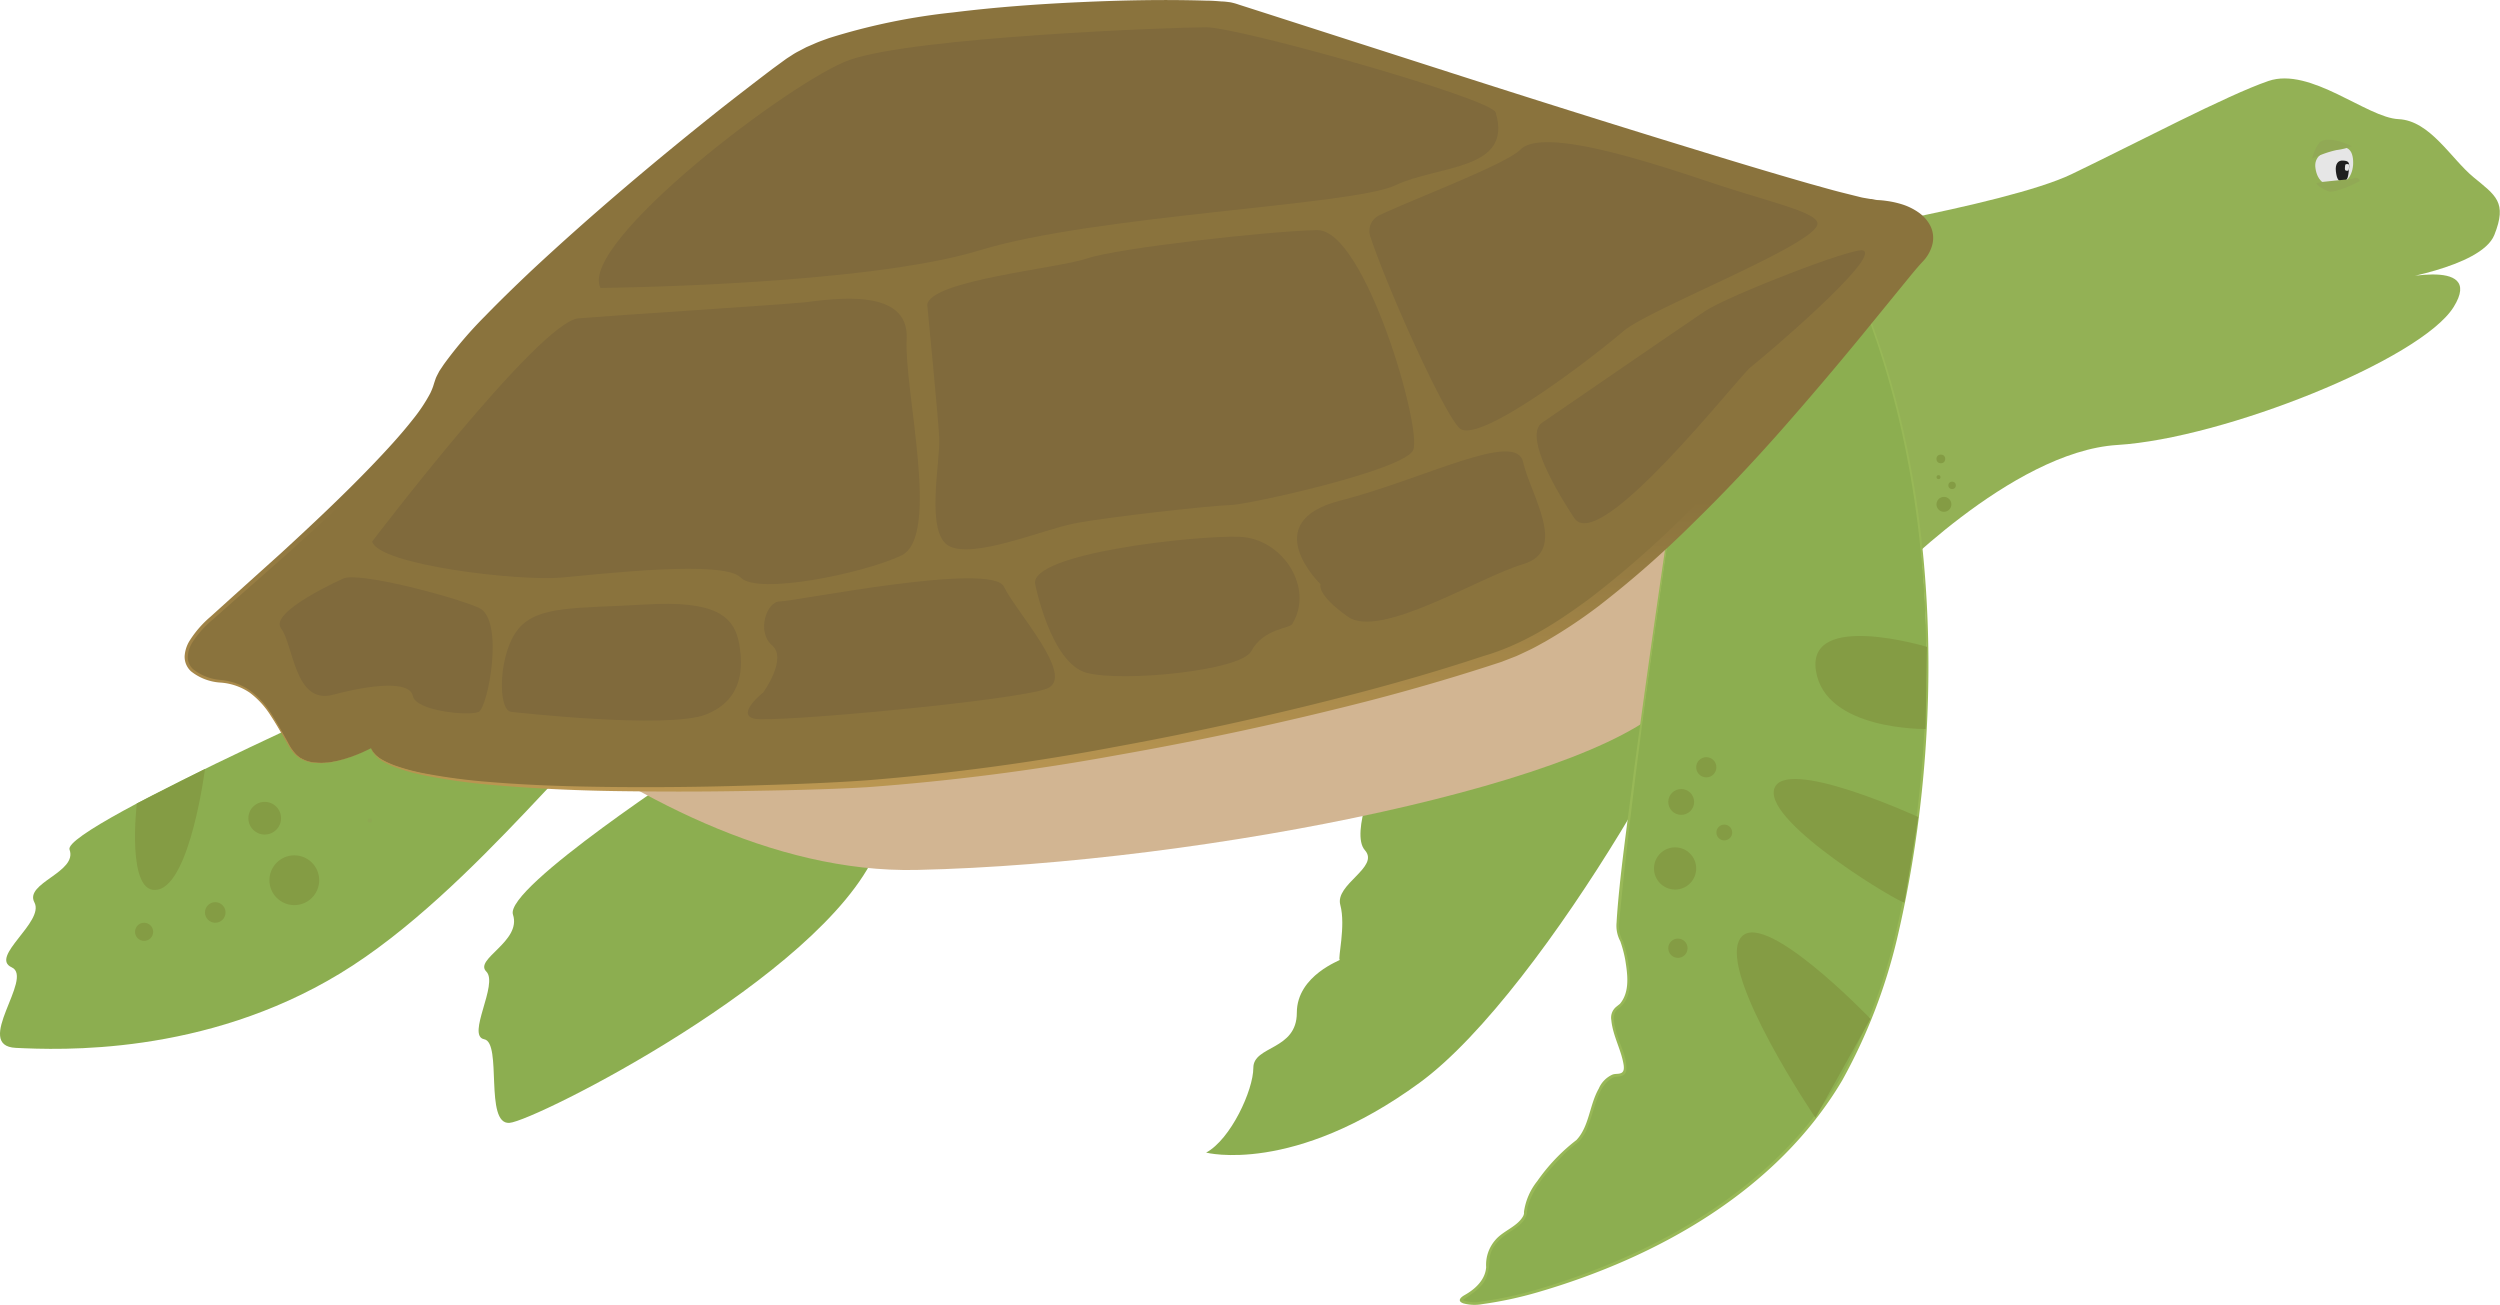 <svg xmlns="http://www.w3.org/2000/svg" xmlns:xlink="http://www.w3.org/1999/xlink" viewBox="0 0 388.62 202.83"><defs><style>.cls-1{fill:#93b155;}.cls-2{fill:#8cae50;}.cls-3{fill:#d2b592;}.cls-4{fill:#98b857;}.cls-5{fill:url(#linear-gradient);}.cls-6{fill:url(#linear-gradient-2);}.cls-7{fill:#e6e6e6;}.cls-8{fill:#1e1e1e;}.cls-9{fill:#849c44;}.cls-10{fill:#8da951;}.cls-11{fill:#806a3c;}.cls-12{fill:#91a955;}</style><linearGradient id="linear-gradient" x1="164.25" y1="122.65" x2="164.25" y2="0.9" gradientUnits="userSpaceOnUse"><stop offset="0" stop-color="#8a733d"/><stop offset="1" stop-color="#8a733d"/></linearGradient><linearGradient id="linear-gradient-2" x1="164.62" y1="123.65" x2="164.62" y2="-0.1" gradientUnits="userSpaceOnUse"><stop offset="0" stop-color="#bb9752"/><stop offset="0.37" stop-color="#8a733d"/></linearGradient></defs><g id="Layer_2" data-name="Layer 2"><g id="Layer_1-2" data-name="Layer 1"><g id="Turtle"><path class="cls-1" d="M293,90.82s19.6-20.63,36.14-21.65,47.17-13.27,52.27-21.44-10.49-4-10.49-4,14.78-2.1,16.82-7.21.21-6.12-3.27-9-6.73-8.78-11.63-9-13.69-8.17-20.22-5.93-20.42,9.6-30.63,14.5S277.1,37.53,277.1,37.53Z"/><path class="cls-2" d="M67.94,102.87s-58.42,25.67-57.13,29.2-7.07,5.19-5.46,8.21-7.06,8.48-3.53,10.09-6.1,12.2.64,12.52,29.21,1.28,50.39-11.56,40.76-40.76,45.9-41.08S67.94,102.87,67.94,102.87Z"/><path class="cls-2" d="M108.54,118.36S78.36,138,79.74,142.17s-6.09,6.92-4.15,8.85-3.14,10-.32,10.53,0,13.28,3.92,13,48.45-22.7,57-42.08S108.54,118.36,108.54,118.36Z"/><path class="cls-2" d="M214.23,119.52s-4.41,10-2.06,12.64-4.7,5.29-3.82,8.52-.45,8.52-.08,8.52-6.68,2.35-6.68,8.23-6.76,5.08-6.76,8.56-3.52,11.12-7.34,13.18c0,0,13.51,3.53,33.2-10.87s48.21-65.94,46-70.72S214.23,119.52,214.23,119.52Z"/><path class="cls-3" d="M53.35,86.29s44.22,49.94,89.18,48.94,108.43-14,117.67-27.1L268.48,70Z"/><path class="cls-2" d="M264.15,50.29s-13.85,92.21-12.57,94.78,2.92,9.76-.08,11.55,3.77,10.54,0,10.54-4,8.73-6.34,10.27-8,7.7-8,10.79-5.91,3.08-5.91,8.22-6.68,5.35-3.08,6.12,40.58-7.15,57-33.09,18-80.14,8.47-110.7-12.07-25.69-12.07-25.69Z"/><path class="cls-4" d="M264.15,50.29c-4.25,30.45-9.5,62.57-12.47,93.21a4.79,4.79,0,0,0,.58,2.77,20.11,20.11,0,0,1,.77,2.86c.4,2.5.91,6-1.5,7.68-1,.72-.63,2.14-.38,3.23.46,2.15,1.87,4.18,1.64,6.44-.2,1-1.27.78-2,1-2.57,1.33-2.84,5-3.92,7.46a5.9,5.9,0,0,1-1.53,2.59,19,19,0,0,0-2.21,1.89c-2.3,2.41-4.79,5-5.69,8.29l-.08.71c-.07,1.36-1.39,2.22-2.35,2.87-1.6,1-3.2,2.31-3.46,4.3a8.67,8.67,0,0,1-.47,2.93c-.65,1.71-2.39,2.64-3.73,3.61,0,0,0-.07,0-.05a5.36,5.36,0,0,0,3.06.22,59.89,59.89,0,0,0,8.58-1.86c18.49-5.46,36.91-15.74,47-32.7a86.14,86.14,0,0,0,8.49-21.79c7-29.43,7-64-2.73-92.78-2.26-6.4-4.19-13.16-7.92-18.9l-.45-.57-.53-.5c-.33-.28-.92-.5-1.2-.06L264.15,50.29Zm0,0L281.59,33h0a.65.65,0,0,1,.7-.29c.71.13,1.25.88,1.68,1.41,3.78,5.73,5.75,12.5,8,18.91,9.84,28.79,9.87,63.47,2.9,93a86.68,86.68,0,0,1-8.5,21.91c-10.13,17.11-28.63,27.48-47.27,32.92a60.53,60.53,0,0,1-8.65,1.86,6.61,6.61,0,0,1-3-.12c-1-.38-.38-.95.25-1.3,1.63-.92,3.18-2.35,3.32-4.32a5.85,5.85,0,0,1,1.41-4.2c1.23-1.48,3.46-2.09,4.36-3.77l.11-.31,0-.33a9.83,9.83,0,0,1,2.06-4.76,29,29,0,0,1,6.1-6.4c2-2.13,2-5.43,3.47-8a4.17,4.17,0,0,1,2.09-2.15c.44-.19,1-.06,1.41-.27s.42-.67.38-1.12c-.32-2.36-1.7-4.62-1.93-7.07a2.19,2.19,0,0,1,.79-2.12l.55-.44c1.58-1.88,1.18-4.61.81-6.9a19.39,19.39,0,0,0-.75-2.81,5.12,5.12,0,0,1-.59-2.89c.4-6.84,1.83-16.5,2.67-23.38,3.11-23.31,6.61-46.57,10.12-69.82Z"/><path class="cls-5" d="M57.67,116.31s-9.43,5.17-12.48,0S40.33,106.58,34.55,106s-7.91-4-2.43-9.13S66.18,67.64,68,59.73s41-40.23,54.72-50S188.45.42,191.5,1.34s92.76,30.41,100.06,30.72,10,4.56,6.39,8.21S257.8,93.5,233.17,102s-72.7,18.86-103.72,20.08S60.1,123,57.67,116.31Z"/><path class="cls-6" d="M57.67,116.31a22.64,22.64,0,0,1-4.55,1.82,10.54,10.54,0,0,1-4.86.38,4.76,4.76,0,0,1-1.17-.4,5.85,5.85,0,0,1-.56-.28l-.48-.39a7.68,7.68,0,0,1-1.46-2c-.82-1.41-1.61-2.84-2.51-4.2a13.16,13.16,0,0,0-3.25-3.56,9.22,9.22,0,0,0-4.5-1.57,8.15,8.15,0,0,1-4.63-1.75,3.07,3.07,0,0,1-1-2.35,5.21,5.21,0,0,1,.78-2.42,16.49,16.49,0,0,1,3.26-3.74l3.64-3.29L43.67,86c4.81-4.42,9.58-8.89,14.1-13.59,2.25-2.35,4.47-4.74,6.47-7.29a25.49,25.49,0,0,0,2.65-4,10.37,10.37,0,0,0,.44-1.06l.17-.55.22-.65c.16-.42.38-.78.57-1.17L69,56.63a63.57,63.57,0,0,1,6.43-7.52c2.28-2.35,4.64-4.63,7-6.87C92,33.31,102,24.88,112.28,16.72c2.56-2,5.15-4,7.78-6l2-1.46c.32-.24.71-.46,1.06-.7a10.28,10.28,0,0,1,1.11-.64l1.12-.59,1.16-.5c.76-.35,1.55-.61,2.33-.9a98.71,98.71,0,0,1,19.34-4c6.52-.81,13.06-1.29,19.61-1.59S180.88-.1,187.46.1c.82,0,1.64.06,2.48.13.42,0,.84.07,1.29.12a9.5,9.5,0,0,1,1.31.36l4.68,1.5,9.33,3,18.67,6c12.45,4,24.91,7.93,37.4,11.76,6.24,1.92,12.49,3.82,18.76,5.61,1.57.43,3.14.89,4.71,1.29l2.36.59c.39.09.79.21,1.17.28l1.12.19c.39,0,.71.15,1.16.17s.85.06,1.28.12a14.61,14.61,0,0,1,2.57.57A9.36,9.36,0,0,1,298.2,33a5.76,5.76,0,0,1,1.92,2.21,4.24,4.24,0,0,1,.19,3.05,6,6,0,0,1-1.47,2.45c-1.08,1.16-2.08,2.44-3.12,3.7L289.53,52c-4.15,5.06-8.39,10.06-12.75,15s-8.84,9.68-13.54,14.27a157.84,157.84,0,0,1-14.81,13,78.81,78.81,0,0,1-8.26,5.48c-.73.39-1.45.82-2.2,1.18s-1.5.72-2.26,1.06l-2.35.91-2.34.76c-6.24,2-12.54,3.82-18.89,5.45q-19,4.85-38.38,8.26a364,364,0,0,1-38.95,5c-6.54.38-13.07.49-19.62.6s-13.08.1-19.62,0-13.07-.42-19.59-1a93.75,93.75,0,0,1-9.71-1.38,32.1,32.1,0,0,1-4.73-1.29,13.24,13.24,0,0,1-2.22-1.05A4.1,4.1,0,0,1,57.67,116.31Zm0,0a4.09,4.09,0,0,0,1.66,1.74,13.88,13.88,0,0,0,2.22,1,31.14,31.14,0,0,0,4.74,1.23A92.72,92.72,0,0,0,76,121.55c6.51.54,13,.73,19.57.79s13.07,0,19.6-.19,13.07-.39,19.57-.85a365,365,0,0,0,38.79-5.23q19.26-3.52,38.21-8.51c6.31-1.67,12.58-3.49,18.76-5.55,6.23-1.78,11.69-5.31,16.88-9.18A155.15,155.15,0,0,0,262,80c4.65-4.56,9.08-9.34,13.42-14.21s8.54-9.87,12.67-14.92l6.16-7.62c1-1.26,2.05-2.56,3.2-3.79a3.13,3.13,0,0,0,.93-3.43,3.77,3.77,0,0,0-1.28-1.43,7.64,7.64,0,0,0-2-.93,13.14,13.14,0,0,0-2.21-.48c-.38,0-.77-.06-1.15-.1s-.85-.12-1.27-.18l-1.3-.22c-.42-.08-.81-.19-1.21-.28l-2.41-.59c-1.59-.41-3.16-.87-4.74-1.3-6.31-1.78-12.57-3.66-18.83-5.58Q243.3,19.09,224.63,13L206,7l-9.33-3L192,2.46a6.82,6.82,0,0,0-1.05-.3c-.36-.05-.75-.09-1.15-.12-.79-.06-1.6-.1-2.41-.13-6.49-.21-13-.1-19.53.17s-13,.74-19.48,1.53a98.56,98.56,0,0,0-19,3.89c-.75.28-1.52.52-2.24.85l-1.1.47L125,9.36a7.16,7.16,0,0,0-1,.58c-.33.22-.66.39-1,.64L121,12c-2.62,1.92-5.22,3.91-7.79,5.91C103,26,92.9,34.34,83.29,43.16c-2.4,2.21-4.76,4.46-7,6.78a63.65,63.65,0,0,0-6.36,7.32l-.64,1c-.16.34-.38.68-.5,1l-.18.51-.2.62a9.2,9.2,0,0,1-.51,1.2,26.17,26.17,0,0,1-2.79,4.15,95.8,95.8,0,0,1-6.6,7.32C53.86,77.74,49,82.16,44.16,86.53L36.81,93l-3.67,3.25a15.94,15.94,0,0,0-3.21,3.57,4.81,4.81,0,0,0-.74,2.19,2.63,2.63,0,0,0,.81,2,7.83,7.83,0,0,0,4.38,1.69A9.5,9.5,0,0,1,39,107.44a13.51,13.51,0,0,1,3.27,3.68c.89,1.38,1.67,2.82,2.47,4.24a7.28,7.28,0,0,0,1.4,2l.46.39c.17.1.36.18.54.28a4.9,4.9,0,0,0,1.13.4,10.56,10.56,0,0,0,4.83-.32A23,23,0,0,0,57.67,116.31Z"/><g id="turtle_eye"><path class="cls-7" d="M365.79,25c.1,1.95-.88,3.6-2.55,3.81s-3-.53-3.31-2.67c-.27-1.82,1.24-2.62,2.86-3.08S365.68,22.81,365.79,25Z"/><path class="cls-8" d="M365.15,26.28c-.14,1.12-.16,1.82-.9,1.91s-1-.36-1.14-1.54.35-1.74,1.09-1.69S365.3,25.09,365.15,26.28Z"/><path class="cls-7" d="M365.16,26c-.06.39,0,.55-.31.55s-.37-.15-.33-.54,0-.49.32-.51S365.23,25.64,365.16,26Z"/></g><path class="cls-9" d="M299.54,100.55s-18.67-5.64-17.26,3.69,17.05,9.08,17.05,9.08Z"/><path class="cls-9" d="M298.19,127s-21-9.63-22.41-4.3,20.15,18.07,20.25,17.57S298.19,127,298.19,127Z"/><path class="cls-9" d="M290.76,158.37s-17.24-18-20.35-12.31,11.79,27.69,11.79,27.69Z"/><path class="cls-9" d="M21.27,124.9s-1.72,14.53,3.32,13.38,7.27-18.74,7.27-18.74Z"/><circle class="cls-9" cx="261.34" cy="124.66" r="2.01"/><circle class="cls-9" cx="260.39" cy="135" r="3.28"/><circle class="cls-9" cx="268.04" cy="129.41" r="1.23"/><circle class="cls-9" cx="265.24" cy="119.27" r="1.57"/><circle class="cls-9" cx="260.83" cy="147.4" r="1.5"/><circle class="cls-9" cx="45.75" cy="136.83" r="3.87"/><circle class="cls-9" cx="41.15" cy="127.19" r="2.54"/><circle class="cls-9" cx="33.46" cy="141.84" r="1.6"/><circle class="cls-9" cx="22.4" cy="144.85" r="1.41"/><circle class="cls-10" cx="57.5" cy="127.55" r="0.35"/><path class="cls-11" d="M53.35,89.94s-11.61,5.16-9.66,7.74S45.8,109.6,51.77,108s11.92-2.21,12.4.18,8.78,3.14,10.23,2.49,4.1-14.43,0-16.21S55.67,88.83,53.35,89.94Z"/><path class="cls-11" d="M79.48,110.66s24.31,2.76,30.27.4,5.71-7.66,5.18-10.86c-.78-4.64-4-6.87-14.67-6.23s-16.64.1-19.7,3.81S77.27,110.43,79.48,110.66Z"/><path class="cls-11" d="M118.65,107.63s3.8-5.24,1.36-7.32-.85-6.85,1.23-6.82,32.93-6.22,34.81-2.3,11.23,14,6.72,15.84-42.77,5.4-45.57,4.68S118.65,107.63,118.65,107.63Z"/><path class="cls-11" d="M160.92,90.82s2.41,12.28,8,13.77,24-.34,25.57-3.35c1.93-3.57,6-3.52,6.39-4.24,3.45-5.61-1.48-13.27-8.14-13.55S159.94,86,160.92,90.82Z"/><path class="cls-11" d="M205.28,90.82s-10-9.66,3.05-13,27.32-11,28.43-6,7.12,13.8,0,15.88c-6.67,1.94-22.21,11.69-27.21,8.18S205.28,90.82,205.28,90.82Z"/><path class="cls-11" d="M239.67,65.74S262,50.39,265,48.39c3.49-2.36,23.11-10,24.62-9.46C292.46,40,274,55.64,272.14,57.07S248.6,86.42,244.71,80.52C240.68,74.41,237.26,67.56,239.67,65.74Z"/><path class="cls-11" d="M93.33,44.76s41.11-.37,59-5.86,58-6.95,64.59-10.1,18.35-2.26,15.57-11.33c-.67-2.17-39.83-13.23-45-13.23s-45.1,1.49-55.38,5.06C123.24,12.38,89.88,37.73,93.33,44.76Z"/><path class="cls-11" d="M57.85,84.18s26-34.2,32.09-34.7S121.2,47.39,125,47c4.34-.49,16.36-2.47,15.94,5.67s5.36,30.8-.86,33.7c-6,2.81-22.33,6.15-24.94,3.41s-21.18-.6-27.85,0S58.83,87.82,57.85,84.18Z"/><path class="cls-11" d="M144.14,47.36S145.82,64.67,146,68c.21,3.68-2.26,15,1.6,16.92s14.38-2.53,19.31-3.53,21.68-2.84,24.36-2.88,26.86-5.38,28.39-8.51-7.46-34.37-14.92-34.23-31,2.79-35.7,4.39S144.68,43.55,144.14,47.36Z"/><path class="cls-11" d="M213,36.72a2.68,2.68,0,0,1,1.4-3.25c5.3-2.52,19.69-7.93,21.95-10.22,3.8-3.85,23.13,3,31.11,5.61s14.84,4.14,15.06,5.82C283,37.75,256.36,48,252.3,51.52s-22.62,17.92-25.47,15C224.21,63.8,215.67,44.82,213,36.72Z"/><path class="cls-12" d="M359.43,24.68a16.33,16.33,0,0,1,3.76-1.35,10.47,10.47,0,0,0,2.42-.6s-3.49-1.77-5-.63A6.11,6.11,0,0,0,359.43,24.68Z"/><path class="cls-12" d="M360.1,28.51c.09-.33,5.45-.54,5.81-.81s1.18.27.82.51-3.79,1.82-4.65,1.57S360.05,28.71,360.1,28.51Z"/><circle class="cls-9" cx="301.34" cy="74.17" r="0.31"/><circle class="cls-9" cx="301.7" cy="71.34" r="0.68"/><circle class="cls-9" cx="302.18" cy="78.4" r="1.16"/><circle class="cls-9" cx="303.45" cy="75.45" r="0.58"/></g></g></g></svg>
